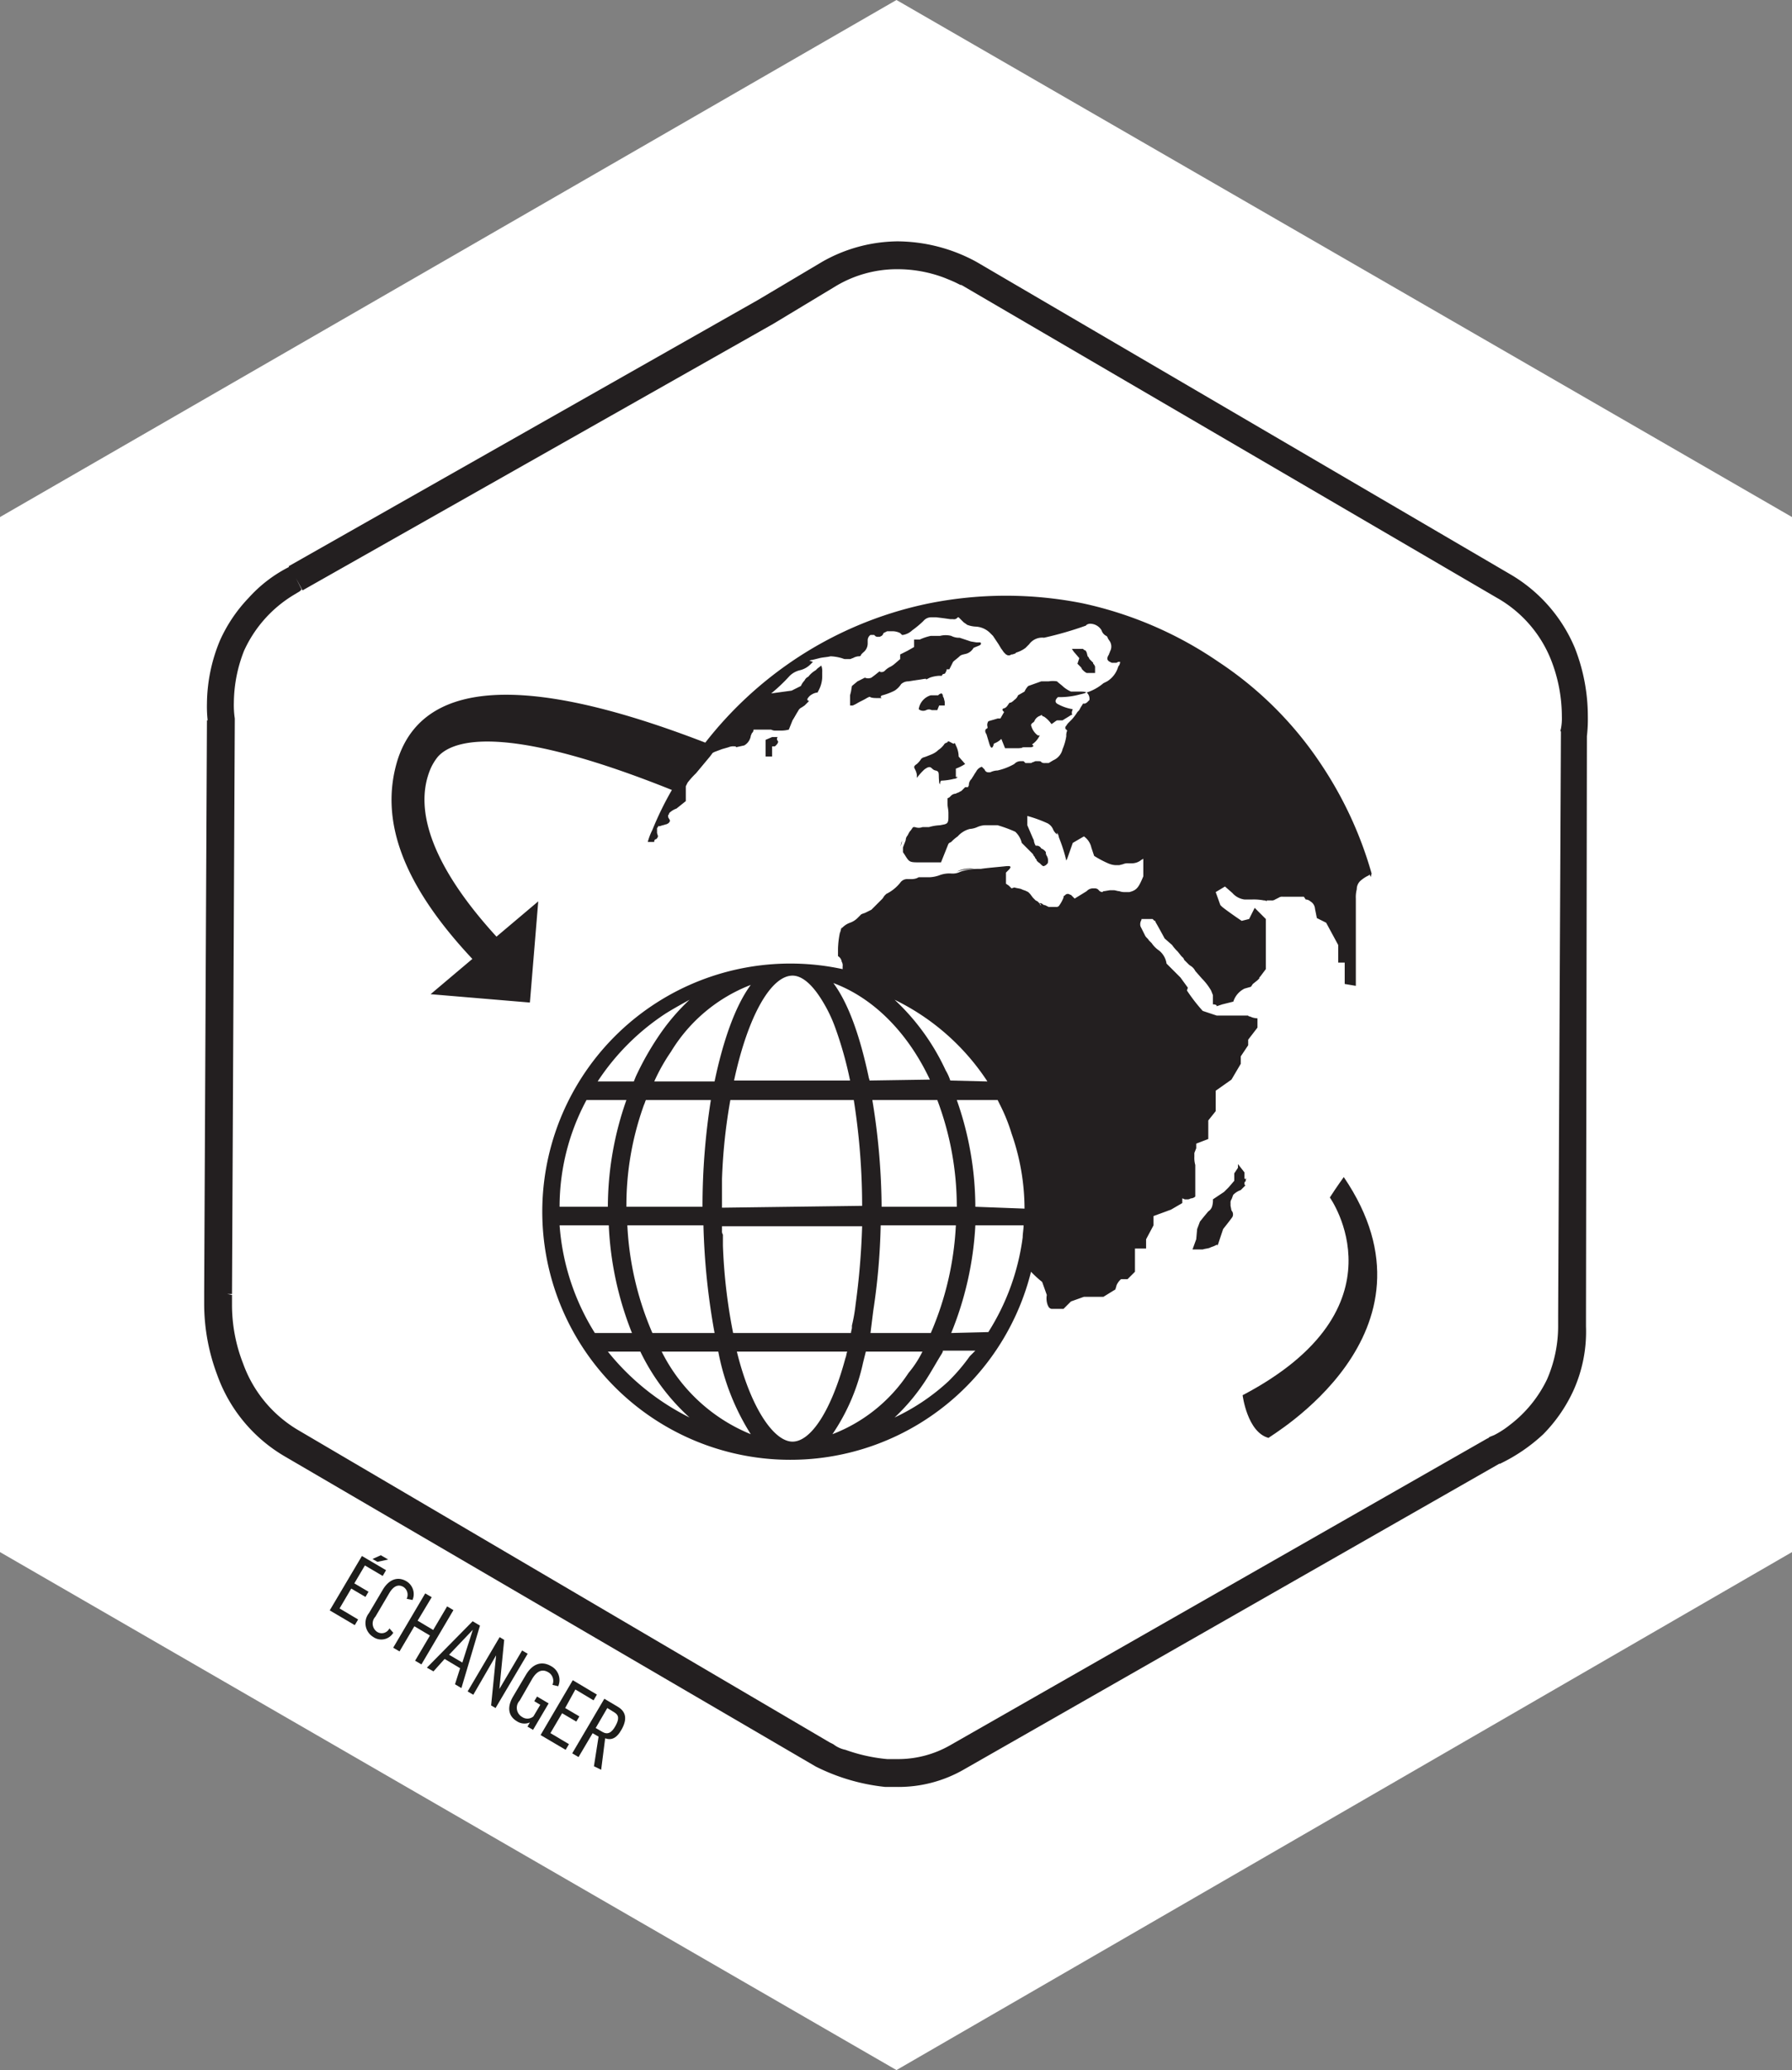 <svg id="Layer_1" data-name="Layer 1" xmlns="http://www.w3.org/2000/svg" viewBox="0 0 193.1 223"><rect x="0" y="0" width="193.1" height="223" fill="#808080" stroke="none"/><defs><style>.cls-1{fill:#fff;}.cls-2{fill:#231f20;}.cls-3{fill:#1e1a1b;}.cls-4{fill:#1d1d1b;}</style></defs><title>exchange-fr</title><polygon class="cls-1" points="0 55.7 96.6 0 193.1 55.7 193.1 167.2 96.6 223 0 167.2 0 55.7"/><path class="cls-2" d="M31.9,62.3L31.3,61a14.86,14.86,0,0,0-4.5,3.4A16.19,16.19,0,0,0,23.7,69a18,18,0,0,0-1.4,6.8,13.4,13.4,0,0,0,.1,2l1.5-.2H22.3L22,139.3h1.5l-1.5-.2v1.4a21.78,21.78,0,0,0,1.4,7.6,16.64,16.64,0,0,0,7.3,8.8l57.2,33.4h0a21.66,21.66,0,0,0,7.5,2.2h1.3a14.11,14.11,0,0,0,7.2-1.9h0l57.8-33-0.7-1.3,0.6,1.4a18.62,18.62,0,0,0,4.7-3.2,16.5,16.5,0,0,0,3.2-4.6,15.41,15.41,0,0,0,1.4-7v-1.2l-1.5.1h1.5L171,79h-1.5l1.5,0.3a16.2,16.2,0,0,0,.1-2.2,20.16,20.16,0,0,0-1.4-7.3,16.6,16.6,0,0,0-6.9-7.9L105.2,28.2l-0.8,1.3,0.8-1.3A17.93,17.93,0,0,0,96.7,26a16.69,16.69,0,0,0-8.1,2.2h0l-6.9,4.1L31.1,61l0.8,1.3L31.3,61l0.6,1.3,0.7,1.3L83.3,34.9h0l6.8-4.1-0.7-1.3,0.7,1.3A12.85,12.85,0,0,1,96.7,29a14.26,14.26,0,0,1,5,.9c0.5,0.2,1,.4,1.4.6l0.4,0.2h0.1l0.2-.3-0.2.3h0l0.2-.3-0.2.3h0l57.7,33.7a13.34,13.34,0,0,1,5.8,6.6,16.68,16.68,0,0,1,1.2,6.2,5.7,5.7,0,0,1-.1,1.3c-0.1.3,0,.3,0,0.3v0.1h0.4l-0.4-.1h0.4l-0.4-.1v0.2l-0.3,62.8v1.1a14.35,14.35,0,0,1-1.2,5.8,13.53,13.53,0,0,1-4,4.9,9.91,9.91,0,0,1-1.7,1.1l-0.5.2-0.1.1h0l0.1,0.3-0.1-.3h0l0.1,0.3-0.1-.3-0.2.1-57.8,33h0a11.29,11.29,0,0,1-5.7,1.5H95.6a18.21,18.21,0,0,1-4.5-1,3.1,3.1,0,0,1-1.3-.6l-0.4-.2L32.2,154.1a13.71,13.71,0,0,1-6-7.2,17.32,17.32,0,0,1-1.2-6.4v-1h0l-0.5-.1H25l-0.5-.1,0.5,0.1v-0.2l0.3-61.7V77.4a9.7,9.7,0,0,1-.1-1.7,15.51,15.51,0,0,1,1.1-5.6A13.59,13.59,0,0,1,31.8,64l0.5-.3,0.1-.1h0L32,62.8l0.4,0.8h0L32,62.8l0.4,0.8,0.1-.1Z"/><path class="cls-3" d="M45.5,107.6h0Z"/><path class="cls-3" d="M58.7,96.5h0Z"/><polygon class="cls-3" points="110.8 96.2 110.8 96.2 111 96.3 110.8 96.2"/><path class="cls-3" d="M111.9,97.3l-0.2-.2Z"/><path class="cls-3" d="M112,97.3a3.13,3.13,0,0,0,1,.5,3.13,3.13,0,0,1-1-.5"/><polygon class="cls-3" points="112.9 97.8 113 97.8 113.1 97.9 113 97.8 112.9 97.8"/><path class="cls-3" d="M113.8,97.8h0"/><path class="cls-3" d="M113.4,98l-0.4-.2,0.4,0.2h0Z"/><path class="cls-2" d="M144.8,126.8s-0.8,1.1-1.5,2.2c0,0,8.5,11.9-9.4,21.3,0,0,.5,4,2.8,4.6-0.1-.1,19.6-11.2,8.1-28.1"/><path class="cls-3" d="M97.2,90.6c-0.1.2-.1,0.4-0.2,0.6a1.42,1.42,0,0,0,.2-0.6"/><polygon class="cls-3" points="97.1 91.6 97.1 91.7 97.1 91.6 97.1 91.5 97.1 91.5 97.1 91.6"/><path class="cls-3" d="M76.9,81.2s0.5-.2,1.1-0.4h0c-0.6.2-1.1,0.4-1.1,0.4"/><polygon class="cls-3" points="97.6 89.9 97.6 89.9 97.5 90.1 97.6 89.9"/><path class="cls-3" d="M105.3,93.6h0Z"/><path class="cls-3" d="M103.1,93.9a3.19,3.19,0,0,1,1.9-.3,6.28,6.28,0,0,0-1.9.3"/><polygon class="cls-3" points="97 91.7 97 91.7 97.1 91.7 97.1 91.7 97.1 91.7 97 91.7"/><polygon class="cls-3" points="97.1 91.7 97.1 91.8 97.1 91.7 97.1 91.8 97.1 91.7"/><circle class="cls-3" cx="110.8" cy="82.3"/><path class="cls-3" d="M120.6,71.2h0Z"/><polygon class="cls-3" points="113.6 81.8 113.6 81.8 113.6 81.8 113.6 81.8 113.5 81.9 113.6 81.8"/><path class="cls-3" d="M114.2,81.1h0Z"/><polygon class="cls-3" points="113.6 81.8 113.6 81.8 113.6 81.8 113.6 81.8"/><path class="cls-2" d="M128.8,128.9v-3.4a2.77,2.77,0,0,1-.1-0.9v-0.4l0.2-.5v-0.5h0l1.3-.5v-2h0l0.8-1v-2.2h0l1.7-1.2,1-1.7v-0.8l0.8-1.2V112l1-1.3v-1a1.88,1.88,0,0,1-.8-0.2c-0.2,0-.2-0.1-0.2-0.1h-3.4l-1.5-.5h0a18.39,18.39,0,0,1-1.7-2.2l0.1-.3-0.8-1.1-0.7-.7-0.8-.8h0a2.19,2.19,0,0,0-.8-1.4,3,3,0,0,1-.8-0.8l-0.3-.3c-0.1-.2-0.3-0.3-0.4-0.5h0l-0.5-1a0.88,0.88,0,0,1,.1-0.7h0V99h1.2l0.1,0.1h0l0.1,0.1h0.1v0.1c0.3,0.5,1,1.8,1,1.8l0.8,0.7a4.35,4.35,0,0,0,.6.7l0.4,0.5,0.1,0.1a0.53,0.53,0,0,1,.2.3h0l0.2,0.2,0.3,0.3c0.1,0.1.3,0.2,0.4,0.3h0a1.38,1.38,0,0,1,.3.4l0.7,0.8h0a6.42,6.42,0,0,1,1,1.3l0.2,0.5v1a0.6,0.6,0,0,1,.4.1v0.1h0l0.6-.2,1.2-.3a2.36,2.36,0,0,1,1.2-1.4l0.7-.2,0.2-.3,0.5-.4,0.2-.2v-0.1l0.1-.1,0.6-.8V99l-1.2-1.2L134.6,99h0l-0.8.2h0c-0.6-.4-1.6-1.1-2.1-1.5l-0.2-.2h0L131,96.1h0l0.5-.3,0.5-.3,0.8,0.7a2.09,2.09,0,0,0,1.3.7h0.8a5.7,5.7,0,0,1,1.3.1,0.37,0.37,0,0,1,.3.1V97H137a0.6,0.6,0,0,0,.4-0.1h0l0.2-.1,0.2-.1a0.6,0.6,0,0,1,.4-0.1h2.3l0.2,0.3a0.76,0.76,0,0,1,.5.2,1,1,0,0,1,.5.8l0.2,1,1,0.5h0l1.3,2.4h0v1.9h0.7V106l1.2,0.2V96.8a3.4,3.4,0,0,1,.1-1h0a1.23,1.23,0,0,1,.5-1,3.51,3.51,0,0,1,.8-0.5l0.1-.1h0c0,0.1.1,0.2,0.1,0.3l0.1-.4a41.53,41.53,0,0,0-5.4-11.7,39.12,39.12,0,0,0-11.1-11.1A41.27,41.27,0,0,0,116.7,65a42.16,42.16,0,0,0-16.6,0,40.79,40.79,0,0,0-14.7,6.2A41.34,41.34,0,0,0,76,80c-14.5-5.6-29.9-8.8-33.2,2-1.9,6.4.6,13.3,8.1,21.3l-4.5,3.8h0L57.1,108,58,97.1l-4.5,3.8c-6.5-7.1-9.1-13.4-7.1-18.1a5.67,5.67,0,0,1,.8-1.3h0c2-2.2,8.5-3.1,25.2,3.6a34.18,34.18,0,0,0-2.1,4.3,6.94,6.94,0,0,0-.5,1.3h0.7V90.6h0a0.22,0.22,0,0,1,.2-0.2,0.53,0.53,0,0,0,.2-0.3h0c0-.1-0.1-0.3-0.1-0.4V89.4h0V89.2h0l0.1-.1c0-.1,0-0.1.1-0.1h0.1l0.3-.1c0.1,0,.3-0.1.4-0.1h0l0.2-.1a0.53,0.53,0,0,0,.2-0.3h0l-0.1-.2a0.37,0.37,0,0,1-.1-0.3V87.8l0.1-.1h0V87.6h0a2.18,2.18,0,0,1,.8-0.5l1-.8V84.7l0.1-.2,0.1-.2a9,9,0,0,1,.9-1l1.5-1.8,0.3-.4h0L77,81l0.8-.3,0.7-.2a1.27,1.27,0,0,1,.6-0.1h0.1c0.1,0,.1,0,0.1.1l0.9-.2a1.45,1.45,0,0,0,.7-1c0-.1.1-0.2,0.1-0.3h0a0.52,0.52,0,0,0,.2-0.4h1.9a0.9,0.9,0,0,0,.5.1H84a3.4,3.4,0,0,0,1-.1l0.4-1c0.2-.3.4-0.7,0.6-1a0.78,0.78,0,0,1,.4-0.4l0.3-.2h0l0.2-.2,0.2-.2,0.1-.1H87.1L87,75.4V75.3h0a1.21,1.21,0,0,1,.5-0.5h0a1.42,1.42,0,0,1,.6-0.2l0.2-.4a3.19,3.19,0,0,0,.3-1.4V72.4a1.7,1.7,0,0,0-.1-0.7l-0.4.3-0.2.2a2.7,2.7,0,0,0-.8.7,0.78,0.78,0,0,0-.4.4,2.09,2.09,0,0,0-.4.6h0l-1,.5-2.2.3h0a18,18,0,0,0,2-1.9,2.38,2.38,0,0,1,1.1-.6,2.38,2.38,0,0,0,1.1-.6l0.3-.3-0.3-.1H87.2l0.2-.1h0.1l0.8-.2c0.4-.1.8-0.1,1.2-0.2a5,5,0,0,1,1.2.2L91,71h0.6c0.1,0,.2-0.1.3-0.1a1.42,1.42,0,0,1,.6-0.2h0.1a0.22,0.22,0,0,0,.2-0.2l0.2-.2a1.23,1.23,0,0,0,.5-1V69a0.71,0.71,0,0,1,.3-0.6h0.4l0.1,0.1a0.37,0.37,0,0,0,.3.1h0.2l0.2-.1a0.53,0.53,0,0,0,.2-0.3l0.4-.2h0.6a1.88,1.88,0,0,1,.8.2l0.1,0.1,0.1,0.1h0.1a1.91,1.91,0,0,0,1-.5,10.59,10.59,0,0,0,1.2-1,1.09,1.09,0,0,1,.9-0.4h0.5l0.8,0.1,0.7,0.1h0.3a0.48,0.48,0,0,0,.5-0.2h0.1l0.1,0.1,0.4,0.4c0.1,0.1.3,0.2,0.4,0.3a2.92,2.92,0,0,0,.9.2,2.36,2.36,0,0,1,1.6.7l0.3,0.3h0l0.2,0.3,0.2,0.3h0l0.2,0.3,0.3,0.5h0c0.1,0.1.2,0.3,0.3,0.4l0.1,0.1,0.1,0.1h0l0.2,0.1h0.2l0.2-.1h0.1l0.3-.1h0l0.1-.1a3.13,3.13,0,0,0,1-.5l0.4-.4a1.73,1.73,0,0,1,1.6-.7,38.1,38.1,0,0,0,4.5-1.3l0.1-.1a0.75,0.75,0,0,1,.5-0.1,1.44,1.44,0,0,1,1.1.7,1,1,0,0,0,.5.6s0.1,0,.2.3l0.2,0.3a1.08,1.08,0,0,1,0,1.1c0,0.1-.1.2-0.1,0.3-0.2.3-.3,0.6,0.1,0.8l0.2,0.1h0.5l0.2-.1h0.2a0.76,0.76,0,0,1-.2.5,2.76,2.76,0,0,1-1.2,1.6l-0.2.1-0.2.1a5.24,5.24,0,0,1-1.8,1,0.91,0.91,0,0,1,.3.7h0v0.1h0l-0.1.1h0l-0.1.1-0.1.1-0.2.1h-0.2v0.1h0V75.8h0c-0.1.2-.2,0.3-0.3,0.5s-0.1.2-.2,0.3l-0.1.1a5.55,5.55,0,0,1-.6.8l-0.3.3-0.1.1h0c-0.1.1-.2,0.3-0.3,0.4v0.2l0.2,0.2a1.27,1.27,0,0,0-.1.6,5.73,5.73,0,0,1-.4,1.4,1.72,1.72,0,0,1-1,1.2l-0.5.3h-0.4a0.6,0.6,0,0,1-.4-0.1c0-.1-0.2-0.1-0.3-0.1h-0.3c-0.1,0-.2.1-0.3,0.1l-0.2.1h-0.6l-0.2-.2H110a0.91,0.91,0,0,0-.7.3,6.7,6.7,0,0,1-1.8.7,1.88,1.88,0,0,0-.8.2h-0.2a0.42,0.42,0,0,1-.4-0.3l-0.3-.3a1,1,0,0,0-.6.5l-0.2.3c-0.1.2-.2,0.3-0.3,0.5a0.91,0.91,0,0,0-.3.7l-0.1.2H104l-0.1.1-0.1.1-0.1.1-0.1.1h0l-0.2.1c-0.1.1-.3,0.1-0.4,0.2a0.76,0.76,0,0,0-.5.2l-0.1.1-0.1.1-0.2.1v0.6c0,0.3.1,0.6,0.1,1V88h0c0,0.6-.1.7-0.4,0.8l-0.5.1a5,5,0,0,0-1.2.2H99.4a1.1,1.1,0,0,1-.8,0H98.4c-0.1.1-.2,0.3-0.3,0.4s-0.2.3-.3,0.5a0.76,0.76,0,0,0-.2.5c-0.1.3-.2,0.5-0.3,0.8h0v0.5h0l0.2,0.3c0.5,0.8.5,0.8,1.7,0.8h2.2l0.4-1,0.4-1h0l0.1-.1,0.2-.1a4.35,4.35,0,0,1,.7-0.6,2.58,2.58,0,0,1,1.3-.8,2.35,2.35,0,0,0,.8-0.2,2.35,2.35,0,0,1,.8-0.2h1.4a14.58,14.58,0,0,1,1.9.7h0a2.4,2.4,0,0,1,.7,1.2l0.1,0.1h0l0.1,0.1,0.2,0.2,0.2,0.2,0.2,0.2,0.3,0.3h0l0.1,0.1,0.1,0.2,0.1,0.1a0.53,0.53,0,0,0,.2.3v0.1h0l0.1,0.1,0.1,0.1c0.2,0.1.3,0.3,0.5,0.4h0.1l0.2-.1h0l0.1-.1,0.1-.1h0a1.06,1.06,0,0,0-.1-0.8,0.6,0.6,0,0,1-.1-0.4h0a1,1,0,0,0-.5-0.4,0.55,0.55,0,0,0-.5-0.3h-0.1a1.42,1.42,0,0,1-.2-0.6l-0.1-.2-0.3-.7-0.3-.7v-1h0a14.27,14.27,0,0,1,2.2.8,1.34,1.34,0,0,1,.6.7,1.38,1.38,0,0,0,.3.4l0.1,0.1h0V89.8h0V89.7h0a1.06,1.06,0,0,1,.2.5,17.23,17.23,0,0,1,.7,2.1l0.1,0.4,0.1-.2,0.6-1.7,1.2-.7h0a2,2,0,0,1,.8,1.2l0.2,0.6,0.1,0.3a10.93,10.93,0,0,0,1.5.8,2.35,2.35,0,0,0,.8.2h0.4l0.4-.1a1.27,1.27,0,0,1,.6-0.1H122a1.61,1.61,0,0,0,.9-0.3c0.1-.1.2-0.1,0.3-0.2h0v1.9c-0.5,1.2-.7,1.5-1.5,1.7h-0.4a1.7,1.7,0,0,1-.7-0.1c-0.2,0-.4-0.1-0.6-0.1h-0.4L119,96a0.2,0.2,0,0,0-.2.1,0.52,0.52,0,0,1-.4-0.2,0.52,0.52,0,0,0-.4-0.2h-0.2a0.91,0.91,0,0,0-.7.3l-1.3.8h0l-0.4-.4c-0.1,0-.2-0.1-0.3-0.1h0a0.37,0.37,0,0,0-.3.1h0l-0.1.1c-0.1,0-.1.1-0.1,0.2a4.05,4.05,0,0,1-.5.9,0.37,0.37,0,0,1-.3.1H113l-0.2-.1-0.2-.1h-0.1l-0.3-.2H112l0.2,0.2h-0.1l-0.1-.2h0l-0.2-.2-0.2-.1-0.3-.3-0.3-.4-0.2-.2h0l-0.2-.1c-0.2-.1-0.3-0.1-0.5-0.2s-0.5-.1-0.8-0.2l-0.3.1h0l-0.3-.3-0.3-.2h0V94h0l0.2-.2,0.1-.1h0l0.1-.1h0l0.1-.2h0l-0.1-.1h-0.3c-0.9.1-2.2,0.2-2.8,0.3h-0.3a6.28,6.28,0,0,0-1.9.3,1.8,1.8,0,0,1-1,.2,3,3,0,0,0-1.3.2,3.55,3.55,0,0,1-1,.2H99l-0.2.1a1.7,1.7,0,0,1-.7.1H97.8a0.91,0.91,0,0,0-.8.4,4.43,4.43,0,0,1-1.5,1.2l-0.2.2-0.2.3-0.2.2-0.1.1-0.2.2h0l-0.2.2h0l-0.2.2h0l-0.3.3-0.6.3c-0.2.1-.3,0.1-0.5,0.2l-0.2.2-0.2.2a2.18,2.18,0,0,1-.8.5,2.18,2.18,0,0,0-.8.5l-0.1.1h0V99.9h0c-0.1.2-.1,0.4-0.2,0.6a9.85,9.85,0,0,0-.2,1.7V103a0.82,0.82,0,0,1,.4.6,0.75,0.75,0,0,1,.1.5v0.3A26.73,26.73,0,1,0,111.1,137a12,12,0,0,0,1.2,1.1h0l0.5,1.4h0a2.08,2.08,0,0,0,.1,1.1l0.1,0.2a0.53,0.53,0,0,0,.3.2h1.3l0.8-.8,1.4-.5h2.1l1.3-.8c0-.1.1-0.3,0.1-0.4h0a1.79,1.79,0,0,1,.5-0.7h0.7l0.8-.8v-2.5h1.2v-1h0l0.8-1.5v-1h0l1.9-.7,1.2-.7v-0.5h0c0.1,0,.2.1,0.3,0.1h0.2a0.6,0.6,0,0,0,.4-0.1,0.76,0.76,0,0,0,.5-0.2M88.6,107.8h0a15.5,15.5,0,0,1,1.4,2.9h0a40.5,40.5,0,0,1,1.6,5.7H79.1c1.5-7,4-11.3,6.3-11.3,1,0,2.1.9,3.2,2.7h0ZM77.8,132.6h0v-0.5H92.9a79.27,79.27,0,0,1-.7,8.4,18.46,18.46,0,0,1-.4,2.3h0V143c0,0.2-.1.4-0.1,0.6H79a58.84,58.84,0,0,1-1.1-9.4V133a0.6,0.6,0,0,1-.1-0.4h0Zm0-2.5v-2.7h0V127h0a59.72,59.72,0,0,1,.9-8.5H92a73,73,0,0,1,.9,11.4l-15.1.2h0ZM93,146.8l0.3-1.2h6.1a11.35,11.35,0,0,1-1.5,2.3,17.18,17.18,0,0,1-8.2,6.6,21.93,21.93,0,0,0,3.3-7.7m0.8-3.2h0l0.3-2.4a69.89,69.89,0,0,0,.8-9.2H103a33.3,33.3,0,0,1-2.7,11.6H93.8ZM95,130a73.36,73.36,0,0,0-1-11.5h7a32.5,32.5,0,0,1,2.1,11.5H95Zm7.4-13.6a5.36,5.36,0,0,0-.5-1.1h0a24.27,24.27,0,0,0-5.5-7.6,25,25,0,0,1,10,8.8l-4-.1h0Zm-2.2-.1h0l-6.5.1c0-.1-0.1-0.3-0.1-0.4h0c-0.9-4.2-2.1-7.8-3.8-10.1,4.3,1.6,8,5.3,10.4,10.4m-23.2.2H70.5a20.16,20.16,0,0,1,1.8-3.2h0a17.35,17.35,0,0,1,8.6-7.2c-1.7,2.3-3,6.1-3.9,10.4M75.8,132A74.79,74.79,0,0,0,77,143.6H70.3A33.3,33.3,0,0,1,67.6,132h8.2Zm-8.3-2a31.83,31.83,0,0,1,1.9-11c0.1-.2.1-0.3,0.2-0.5h7a73.31,73.31,0,0,0-.9,11.5H67.5Zm3.9-19h0a31,31,0,0,0-2.9,5l-0.2.5H64.4a25.39,25.39,0,0,1,7.3-7.3h0c0.8-.5,1.7-1,2.6-1.5a22.85,22.85,0,0,0-2.9,3.3m-3.9,7.5a34.78,34.78,0,0,0-2,11.5H60.3a24.23,24.23,0,0,1,2.9-11.5h4.3ZM65.6,132a35.43,35.43,0,0,0,2.5,11.6h-4A25.3,25.3,0,0,1,60.3,132h5.3ZM69,145.6a23.17,23.17,0,0,0,5.3,7.1,26.3,26.3,0,0,1-8.8-7.1H69Zm2.3,0h6.1a25.49,25.49,0,0,0,3.5,8.9,18.55,18.55,0,0,1-9.6-8.9m8.1,0H91.3c-0.1.2-.1,0.5-0.2,0.7-1.5,5.6-3.7,9-5.7,9s-4.5-3.6-6-9.7m22.8,3.2a22.72,22.72,0,0,1-5.8,3.9,21.66,21.66,0,0,0,3.6-4.4c0.5-.8,1-1.7,1.5-2.5l0.1-.2h0v-0.1h3.5l-0.4.4h0l-0.2.2a20.4,20.4,0,0,1-2.3,2.7m0.3-5.2a35.56,35.56,0,0,0,2.6-11.6h5.2c0,0.4-.1.9-0.1,1.3h0a25.12,25.12,0,0,1-3.7,10.2l-4,.1h0Zm2.6-13.6a34.78,34.78,0,0,0-2-11.5h4.4l0.3,0.6h0a18.77,18.77,0,0,1,1.2,3h0a24.63,24.63,0,0,1,1.4,8.1l-5.3-.2h0Z"/><path class="cls-3" d="M110.9,91.6h0Z"/><path class="cls-3" d="M112.9,82.2h0l0.4-.2-0.4.2h0Z"/><polygon class="cls-3" points="112.5 82.2 112.5 82.2 112.3 82.1 112.5 82.2"/><polygon class="cls-3" points="113.9 81.6 113.9 81.6 113.8 81.7 113.8 81.7 113.8 81.7 113.8 81.7 113.8 81.7 113.9 81.6"/><path class="cls-3" d="M114.2,81h0c-0.1.1-.1,0.3-0.2,0.4,0.1-.1.1-0.3,0.2-0.4"/><path class="cls-3" d="M94.2,116.1h0Z"/><path class="cls-2" d="M83.2,79.4l-0.7.3v1.8h0.7V80.4h0.3s0.5-.4.3-0.6a0.3,0.3,0,0,1,0-.4H83.2Z"/><path class="cls-2" d="M105.2,69.2h0l-0.6-.1-1.2-.4h-0.2a1.85,1.85,0,0,1-.7-0.2,2.44,2.44,0,0,0-1.2,0h-1a5.64,5.64,0,0,0-1.2.4H98.5v0.8l-0.7.4-0.8.4V71l-0.7.6-0.3.2a2.09,2.09,0,0,0-.6.4,0.52,0.52,0,0,1-.4.2c-0.1,0-.2,0-0.2-0.1h0l-0.5.4-0.4.3a0.85,0.85,0,0,1-.7,0h0l-0.8.4-0.6.5-0.1.6-0.1.4v0.5h0V76h0.3l0.4-.2c0.3-.2.8-0.4,1.1-0.6,0.6-.3,0,0,1.1,0H95l-0.1-.1a0.22,0.22,0,0,1,.2-0.2,6.94,6.94,0,0,0,1.3-.5,2.34,2.34,0,0,0,.7-0.7,1.14,1.14,0,0,1,.8-0.3l0.6-.1,0.7-.1c0.6-.1.6-0.1,0.6,0h0l0.4-.2a3.55,3.55,0,0,1,1-.2h0.3a0.22,0.22,0,0,1,.2-0.2,0.22,0.22,0,0,0,.2-0.2,0.37,0.37,0,0,0,.1-0.3h0.3l0.4-.8c0.2-.2.5-0.4,0.7-0.6s0.5-.2.8-0.3a1.34,1.34,0,0,0,.7-0.6c0.2-.1.5-0.2,0.7-0.3h0l0.1-.1V69.3c0-.1-0.1-0.1-0.2-0.1h-0.3Z"/><path class="cls-2" d="M99.8,76.5a0.64,0.64,0,0,1,.6,0H101l0.2-.5h0.6V75.6h0l-0.1-.4-0.1-.2V74.9c0-.1-0.1-0.1-0.1-0.2a0.52,0.52,0,0,0-.4.2h-0.8A1.83,1.83,0,0,0,99,76.4a0.75,0.75,0,0,0,.8.1"/><path class="cls-2" d="M116.1,71.5h0l0.2,0.2,0.1,0.1,0.1,0.1,0.1,0.2,0.1,0.1h0a1.38,1.38,0,0,0,.4.3H118V71.8l-0.1-.2-0.1-.1V71.4l-0.1-.1-0.1-.1-0.1-.1-0.1-.1-0.1-.2-0.1-.1-0.1-.4-0.1-.2-0.2-.1-0.1-.1h-1.2l0.2,0.3,0.6,0.7h0l-0.2.6h0Z"/><path class="cls-2" d="M106.3,78.5c-0.3.2,0,.6,0,0.6l0.3,1c0.3,1,.5,0,0.5,0a2.18,2.18,0,0,0,.8-0.5l0.4,1h1.5c1.1-.1,0,0,0.4-0.1h0.9c0.5-.1.1-0.3,0.1-0.3a2.36,2.36,0,0,0,.8-0.9c0.1-.2,0,0-0.2-0.1a1.9,1.9,0,0,1-.7-1.1c0.1-.3.3-0.2,0.4-0.5a1,1,0,0,1,.6-0.5c0.3-.2,0,0,0.4.1a3,3,0,0,1,.8.8c0.2-.1.4-0.3,0.6-0.4h0.6c0.3-.2.5-0.3,0.8-0.5s0.3,0,.2-0.2a0.9,0.9,0,0,1,.1-0.5,4.92,4.92,0,0,1-1.7-.6c-0.4-.3.1-0.7,0.1-0.7h0.2a8.33,8.33,0,0,0,2.2-.3c1.4-.3,0-0.3,0-0.3h-1a3.51,3.51,0,0,1-.8-0.5c-0.2-.2-0.5-0.4-0.7-0.6a2.72,2.72,0,0,0-.9,0h-0.8l-1.4.5a2.09,2.09,0,0,0-.4.6l-0.7.4a1,1,0,0,1-.4.5,1.38,1.38,0,0,1-.4.3c-0.2-.1-0.3.5-0.7,0.6s0,0.4,0,.4l-0.4.7h-0.3c-0.3.1-.7,0.2-1,0.3-0.3.5,0.1,0.7-.2,0.8"/><path class="cls-2" d="M104,82.3l-0.7-.8a2.66,2.66,0,0,0-.3-1.2c-0.2-.5-0.1-0.1-0.3-0.2l-0.2-.1c-0.5-.3-0.3,0-0.5,0l-0.2.1a2.34,2.34,0,0,1-.7.7l-0.1.1a2.51,2.51,0,0,1-.7.4l-0.5.2-0.3.1c-0.1,0-.1.1-0.2,0.1a2.65,2.65,0,0,1-.5.6c-0.6.4-.1,0.4,0,1.2h0v0.3a6.47,6.47,0,0,1,.8-0.9c0.8-.6.7,0,1.2,0.1s0.3,0.4.4,1.2h0a0.37,0.37,0,0,0,.1.3,0.6,0.6,0,0,1,.1-0.4,6.75,6.75,0,0,0,1.4-.2,0.52,0.52,0,0,0,.4-0.2H103V82.8a4.67,4.67,0,0,0,1-.5"/><path class="cls-2" d="M134.2,127.7l-0.1-.1v-0.1c0-.1,0-0.2.1-0.2,0.2-.8,0,0-0.1-0.4v-0.6l-0.7-.9v0.4l-0.4.6v0.8l-0.6.7-0.5.5-1.2.8a2.2,2.2,0,0,1-.1.8,1,1,0,0,1-.4.5l-0.5.6-0.4.5-0.3.8-0.1,1.1-0.4,1.1h1.1c0.3-.1.6-0.1,0.8-0.2s0.3-.1.5-0.2l0.2-.1c0.1,0,.1,0,0.1.1h0l0.6-1.8s0.8-1,1-1.3a0.62,0.62,0,0,0-.1-0.7l-0.1-.5v-0.3a0.6,0.6,0,0,1,.1-0.4c0.1-.2.1-0.3,0.2-0.5a2.18,2.18,0,0,1,.8-0.5l0.2-.2,0.3-.3"/><path class="cls-4" d="M41.6,169.15l-0.36.62-1.92-1.13-1.14,1.93,1.53,0.9-0.33.56-1.53-.9-1.26,2.14,2,1.19-0.36.61-2.7-1.59L39,167.62ZM41.83,168l-1.16.25-0.53-.31,0.9-.4Z"/><path class="cls-4" d="M44.45,172.36l-0.63-.13a1,1,0,0,0-.34-1.27c-0.57-.34-1.09-0.09-1.54.67l-1.49,2.53a1.08,1.08,0,0,0,.18,1.63,0.92,0.92,0,0,0,1.33-.37l0.42,0.47a1.51,1.51,0,0,1-2.15.46,1.74,1.74,0,0,1-.47-2.58l1.49-2.52c0.66-1.11,1.61-1.46,2.54-.91A1.61,1.61,0,0,1,44.45,172.36Z"/><path class="cls-4" d="M46.52,172.06L45,174.59l1.68,1,1.5-2.54,0.68,0.4-3.45,5.85-0.68-.4,1.6-2.71-1.68-1-1.6,2.71-0.68-.4,3.45-5.85Z"/><path class="cls-4" d="M46.71,180.05L46,179.65l4.93-5,0.79,0.47-2,6.73-0.69-.41,0.55-1.73-1.67-1Zm1.68-1.79,1.43,0.84,1.13-3.53Z"/><path class="cls-4" d="M54.33,176.66l-0.52,5.29,2.45-4.15,0.6,0.35L53.4,184l-0.48-.28,0.54-5.4L51,182.57l-0.61-.36,3.45-5.85Z"/><path class="cls-4" d="M60.15,181.65l-0.62-.15a1.07,1.07,0,0,0-.44-1.35c-0.67-.4-1.25-0.13-1.75.72L56,183.2a1.13,1.13,0,0,0,.26,1.76,1,1,0,0,0,1.22-.06l0.74-1.25-0.65-.39,0.3-.5,1.25,0.74-1.68,2.85L56.84,186l0.26-.45a1.48,1.48,0,0,1-1.39-.12c-0.92-.54-1.11-1.49-0.43-2.66l1.38-2.33c0.67-1.14,1.64-1.59,2.73-.95A1.69,1.69,0,0,1,60.15,181.65Z"/><path class="cls-4" d="M64.32,182.55l-0.36.62L62,182,60.9,184l1.53,0.9-0.33.56-1.53-.9-1.26,2.14,2,1.19-0.36.61-2.7-1.59L61.72,181Z"/><path class="cls-4" d="M64.5,187.08l-0.64-.37-1.52,2.57-0.68-.4L65.12,183l1.45,0.86c0.93,0.55,1,1.37.44,2.4s-1.14,1.23-1.8,1l-0.43,3.39L64,190.27Zm-0.31-.93,0.72,0.42c0.57,0.33,1,.1,1.41-0.64s0.39-1.16-.13-1.47L65.44,184Z"/></svg>
